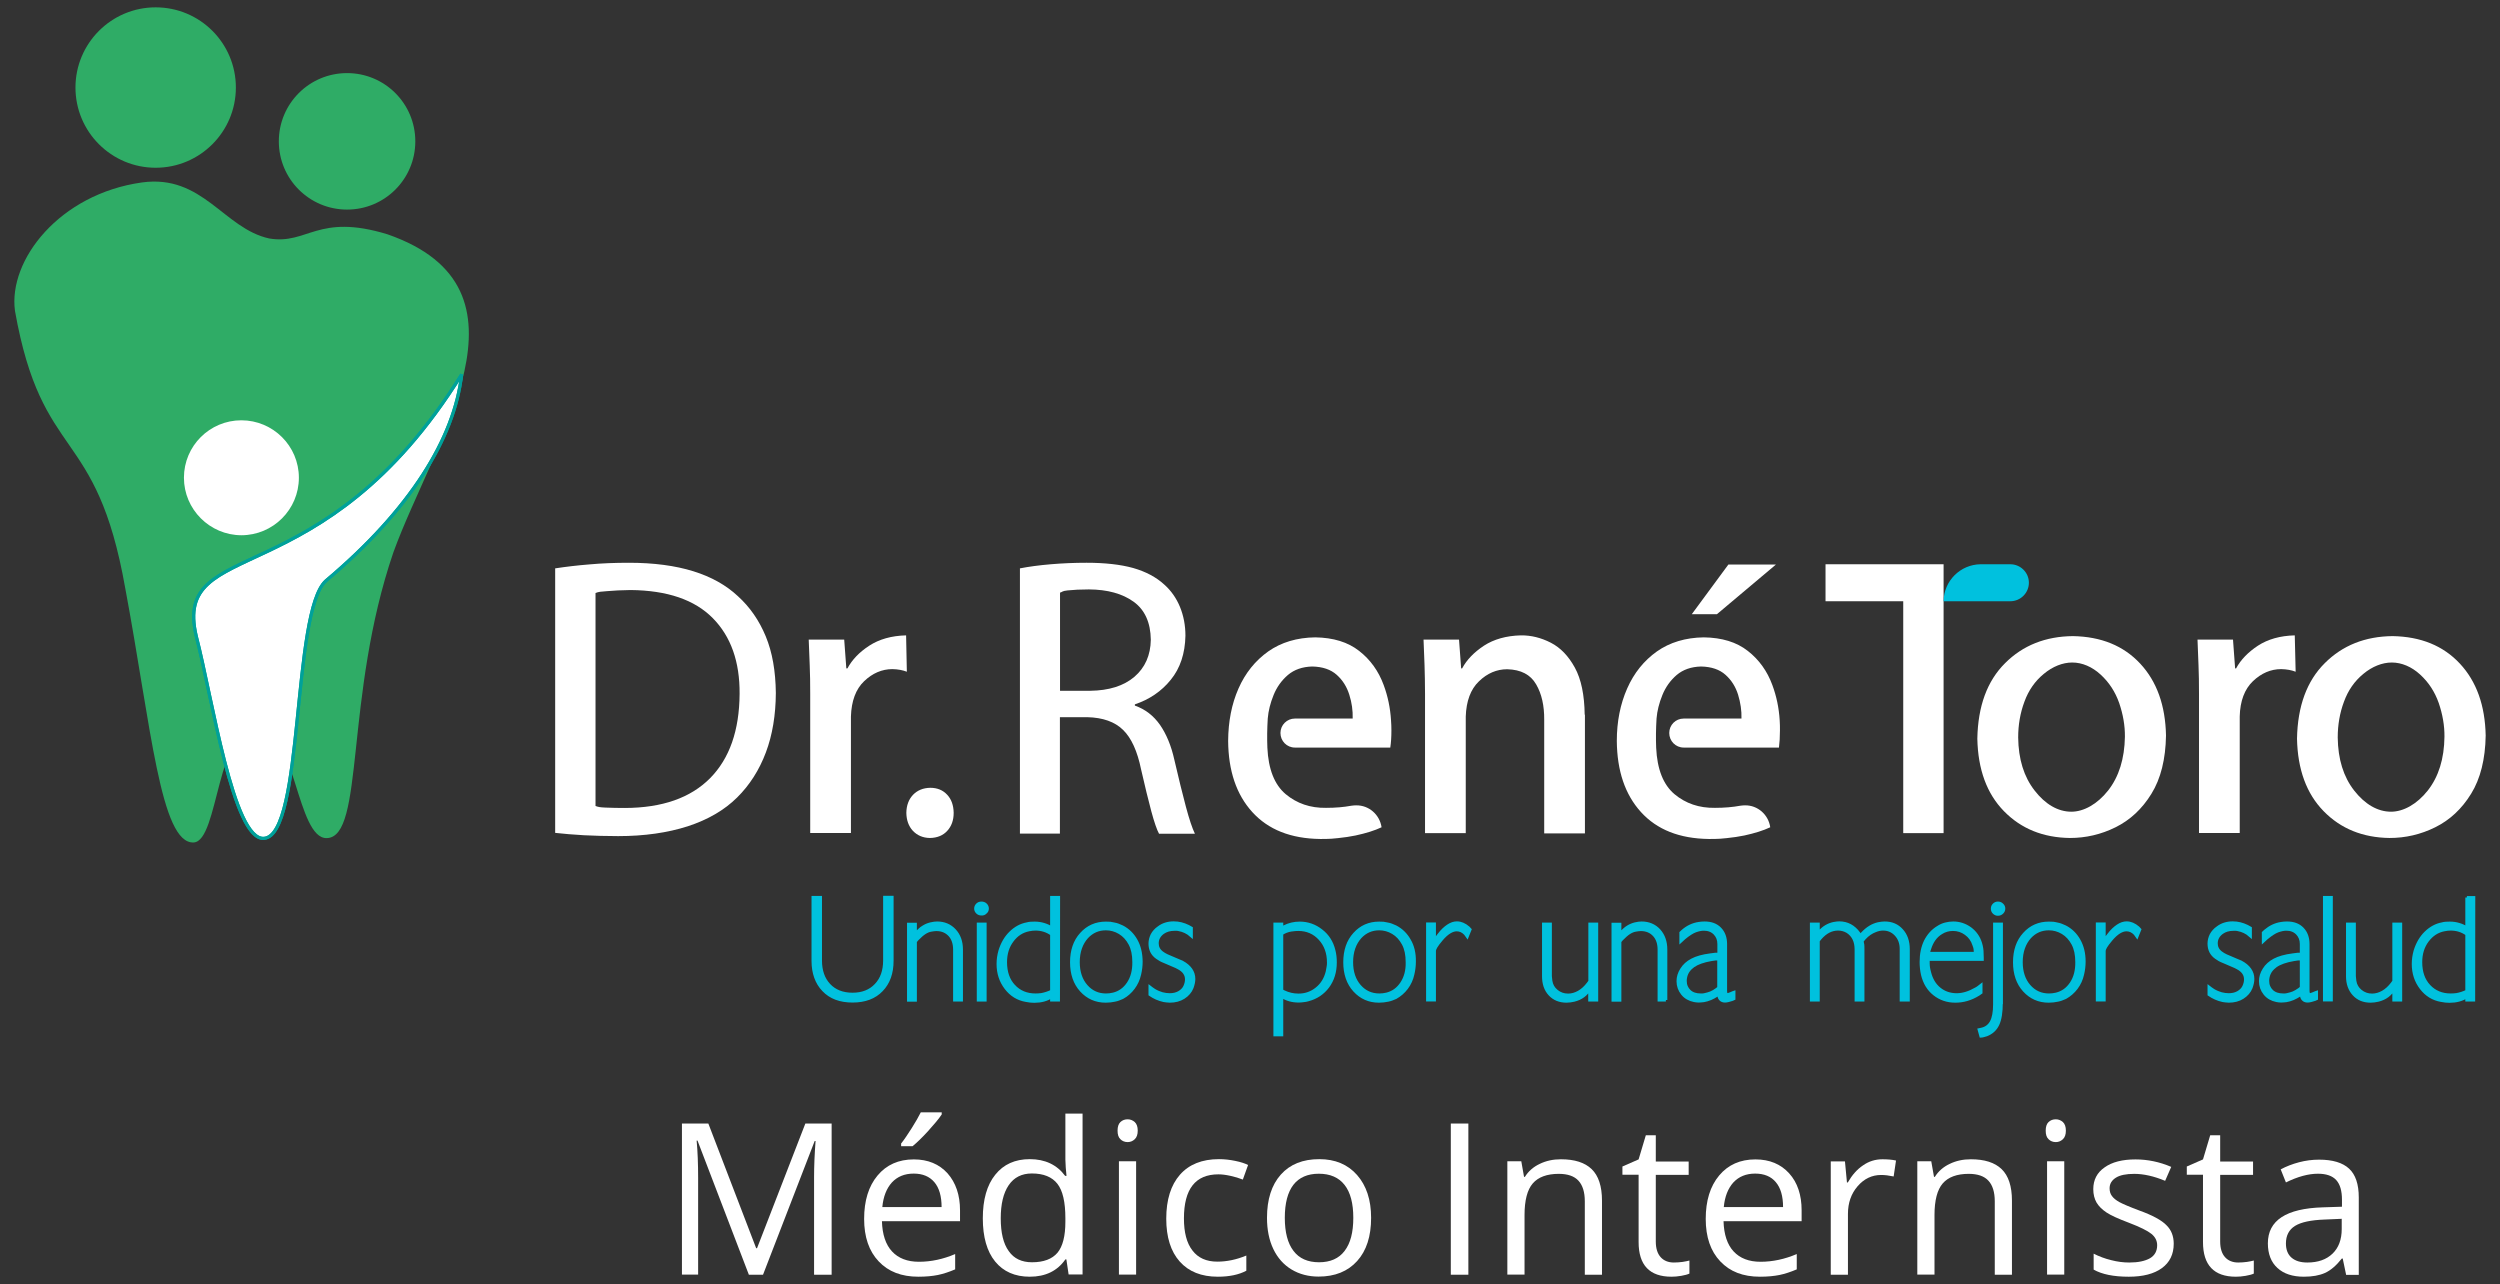 <svg xmlns="http://www.w3.org/2000/svg" xmlns:xlink="http://www.w3.org/1999/xlink" version="1.1" id="Capa_1" x="0px" y="0px" viewBox="0 0 200.75 103.11" style="enable-background:new 0 0 200.75 103.11;" xml:space="preserve"><rect x="0" y="0" width="200.75" height="103.11" fill="#333333" stroke="none"/> <style type="text/css"> .st0{fill-rule:evenodd;clip-rule:evenodd;fill:#2FAC66;} .st1{fill:#2FAC66;} .st2{fill-rule:evenodd;clip-rule:evenodd;fill:#FFFFFF;stroke:#00A19A;stroke-width:0.25;stroke-miterlimit:3.864;} .st3{fill-rule:evenodd;clip-rule:evenodd;fill:none;stroke:#00A19A;stroke-width:0.25;stroke-miterlimit:3.864;} .st4{fill:#FFFFFF;} .st5{fill-rule:evenodd;clip-rule:evenodd;fill:#00A0CB;} .st6{fill-rule:evenodd;clip-rule:evenodd;fill:#00C1DE;stroke:#00C1DE;stroke-width:0.25;stroke-miterlimit:3.864;} .st7{fill-rule:evenodd;clip-rule:evenodd;fill:#FFFFFF;} .st8{fill:#00C1DE;} </style> <g> <g> <g> <g> <path class="st0" d="M15.56,67.65c-2.67,0.15-3.43-9.34-5.5-20.4c-2.32-13.19-6.68-9.99-8.86-22.3 c-0.54-4.07,3.57-9.37,10.2-10.3c4.89-0.67,6.56,3.7,10.22,4.5c3.08,0.52,3.87-2.05,9.48-0.34c12.57,4.36,3.76,16.53,0.49,25.54 c-3.96,11.59-2.29,22.9-5.36,22.95c-2.38,0.05-2.56-8.79-5.44-8.99C17.35,58.22,17.59,67.51,15.56,67.65z"></path> </g> <g> <g> <path class="st1" d="M6.06,7.03c0-3.55,2.88-6.44,6.44-6.44s6.44,2.88,6.44,6.44c0,3.55-2.88,6.44-6.44,6.44 S6.06,10.58,6.06,7.03z"></path> <path class="st1" d="M12.49,7.03"></path> </g> </g> <g> <g> <path class="st1" d="M22.39,11.35c0-3.03,2.45-5.48,5.48-5.48s5.48,2.45,5.48,5.48c0,3.03-2.45,5.48-5.48,5.48 S22.39,14.38,22.39,11.35z"></path> <path class="st1" d="M27.87,11.35"></path> </g> </g> <g> <path class="st2" d="M37.07,30.07c-11.2,18.02-23.24,12.84-21.31,21.02c1.29,4.95,2.97,16.43,5.44,16.23 c3.22-0.25,2.22-18.22,4.97-20.68C32.94,40.94,36.49,35.2,37.07,30.07z"></path> <path class="st3" d="M37.07,30.07c-11.2,18.02-23.24,12.84-21.31,21.02c1.29,4.95,2.97,16.43,5.44,16.23 c3.22-0.25,2.22-18.22,4.97-20.68C32.94,40.94,36.49,35.2,37.07,30.07z"></path> </g> <g> <g> <path class="st4" d="M14.77,38.36c0-2.55,2.07-4.61,4.61-4.61c2.55,0,4.62,2.07,4.62,4.61c0,2.55-2.07,4.62-4.62,4.62 C16.84,42.97,14.77,40.9,14.77,38.36z"></path> <path class="st4" d="M19.38,38.36"></path> </g> </g> </g> <path class="st5" d="M71.63,77.15c0,0.99-0.28,1.77-0.84,2.35c-0.56,0.59-1.34,0.88-2.33,0.88c-1,0-1.77-0.29-2.33-0.88 c-0.56-0.58-0.84-1.37-0.84-2.35v-5.08h0.59v5.06c0,0.82,0.23,1.48,0.69,1.97c0.46,0.49,1.09,0.74,1.89,0.74 c0.79,0,1.42-0.25,1.88-0.74c0.47-0.49,0.7-1.15,0.7-1.98v-5.06h0.59V77.15z"></path> <path class="st6" d="M71.63,77.15c0,0.99-0.28,1.77-0.84,2.35c-0.56,0.59-1.34,0.88-2.33,0.88c-1,0-1.77-0.29-2.33-0.88 c-0.56-0.58-0.84-1.37-0.84-2.35v-5.08h0.59v5.06c0,0.82,0.23,1.48,0.69,1.97c0.46,0.49,1.09,0.74,1.89,0.74 c0.79,0,1.42-0.25,1.88-0.74c0.47-0.49,0.7-1.15,0.7-1.98v-5.06h0.59V77.15z"></path> <path class="st5" d="M77.2,80.3h-0.54v-4.04c0-0.49-0.13-0.89-0.4-1.18c-0.27-0.29-0.63-0.44-1.07-0.44 c-0.12,0-0.26,0.02-0.43,0.05c-0.17,0.03-0.34,0.1-0.51,0.21c-0.17,0.11-0.37,0.28-0.6,0.52l-0.15,0.18v4.71h-0.54v-6.09h0.54 v0.84l0.09-0.13c0.18-0.21,0.36-0.38,0.55-0.49c0.19-0.12,0.38-0.2,0.59-0.25c0.21-0.05,0.38-0.07,0.52-0.07 c0.57,0,1.04,0.2,1.4,0.59c0.37,0.4,0.55,0.91,0.55,1.54V80.3z"></path> <path class="st6" d="M77.2,80.3h-0.54v-4.04c0-0.49-0.13-0.89-0.4-1.18c-0.27-0.29-0.63-0.44-1.07-0.44 c-0.12,0-0.26,0.02-0.43,0.05c-0.17,0.03-0.34,0.1-0.51,0.21c-0.17,0.11-0.37,0.28-0.6,0.52l-0.15,0.18v4.71h-0.54v-6.09h0.54 v0.84l0.09-0.13c0.18-0.21,0.36-0.38,0.55-0.49c0.19-0.12,0.38-0.2,0.59-0.25c0.21-0.05,0.38-0.07,0.52-0.07 c0.57,0,1.04,0.2,1.4,0.59c0.37,0.4,0.55,0.91,0.55,1.54V80.3z"></path> <g> <path class="st5" d="M79.14,73.26c-0.09,0.1-0.2,0.14-0.33,0.13c-0.13,0-0.24-0.04-0.33-0.13c-0.09-0.09-0.13-0.19-0.13-0.3 c0-0.12,0.04-0.22,0.13-0.31s0.2-0.13,0.33-0.13s0.25,0.04,0.34,0.13c0.09,0.09,0.13,0.19,0.13,0.31 C79.28,73.09,79.23,73.19,79.14,73.26z"></path> <rect x="78.56" y="74.21" class="st5" width="0.54" height="6.09"></rect> </g> <g> <path class="st6" d="M79.14,73.26c-0.09,0.1-0.2,0.14-0.33,0.13c-0.13,0-0.24-0.04-0.33-0.13c-0.09-0.09-0.13-0.19-0.13-0.3 c0-0.12,0.04-0.22,0.13-0.31s0.2-0.13,0.33-0.13s0.25,0.04,0.34,0.13c0.09,0.09,0.13,0.19,0.13,0.31 C79.28,73.09,79.23,73.19,79.14,73.26z"></path> <rect x="78.56" y="74.21" class="st6" width="0.54" height="6.09"></rect> </g> <path class="st5" d="M84.45,72.07v2.46c-0.19-0.13-0.39-0.22-0.62-0.29c-0.23-0.07-0.47-0.11-0.74-0.11c-0.12,0-0.23,0-0.33,0.01 c-0.1,0.01-0.2,0.02-0.29,0.05c-0.49,0.09-0.93,0.33-1.32,0.71c-0.39,0.38-0.67,0.87-0.85,1.45c-0.1,0.35-0.15,0.7-0.15,1.06 c0,0.74,0.21,1.38,0.63,1.93c0.42,0.55,0.96,0.88,1.61,0.99c0.23,0.05,0.45,0.07,0.66,0.07c0.54,0,1.01-0.12,1.4-0.38v0.28h0.54 L85,72.07H84.45z M84.45,79.6c-0.27,0.13-0.55,0.22-0.83,0.27c-0.16,0.02-0.32,0.03-0.47,0.03c-0.71,0-1.29-0.24-1.74-0.72 c-0.45-0.48-0.67-1.12-0.67-1.92c0-0.68,0.18-1.25,0.53-1.72c0.35-0.48,0.8-0.77,1.34-0.88c0.2-0.04,0.37-0.06,0.53-0.06 c0.5,0,0.94,0.14,1.31,0.41V79.6z"></path> <path class="st6" d="M84.45,72.07v2.46c-0.19-0.13-0.39-0.22-0.62-0.29c-0.23-0.07-0.47-0.11-0.74-0.11c-0.12,0-0.23,0-0.33,0.01 c-0.1,0.01-0.2,0.02-0.29,0.05c-0.49,0.09-0.93,0.33-1.32,0.71c-0.39,0.38-0.67,0.87-0.85,1.45c-0.1,0.35-0.15,0.7-0.15,1.06 c0,0.74,0.21,1.38,0.63,1.93c0.42,0.55,0.96,0.88,1.61,0.99c0.23,0.05,0.45,0.07,0.66,0.07c0.54,0,1.01-0.12,1.4-0.38v0.28h0.54 L85,72.07H84.45z M84.45,79.6c-0.27,0.13-0.55,0.22-0.83,0.27c-0.16,0.02-0.32,0.03-0.47,0.03c-0.71,0-1.29-0.24-1.74-0.72 c-0.45-0.48-0.67-1.12-0.67-1.92c0-0.68,0.18-1.25,0.53-1.72c0.35-0.48,0.8-0.77,1.34-0.88c0.2-0.04,0.37-0.06,0.53-0.06 c0.5,0,0.94,0.14,1.31,0.41V79.6z"></path> <path class="st5" d="M95.72,79.3c-0.13,0.33-0.36,0.59-0.67,0.79c-0.31,0.2-0.69,0.3-1.12,0.3c-0.08,0-0.17-0.01-0.26-0.02 c-0.09-0.01-0.17-0.02-0.22-0.03c-0.4-0.09-0.77-0.25-1.1-0.48v-0.57c0.06,0.05,0.11,0.08,0.13,0.09 c0.09,0.07,0.17,0.12,0.22,0.15c0.22,0.13,0.43,0.21,0.63,0.27c0.2,0.05,0.4,0.08,0.6,0.08c0.29,0,0.54-0.06,0.75-0.18 c0.21-0.12,0.37-0.28,0.46-0.47c0.09-0.19,0.14-0.39,0.14-0.59c0-0.38-0.21-0.69-0.62-0.91l-0.21-0.11l-0.93-0.4 c-0.24-0.09-0.45-0.21-0.61-0.33c-0.38-0.27-0.56-0.64-0.56-1.12c0-0.24,0.06-0.48,0.17-0.7c0.12-0.22,0.29-0.42,0.54-0.59 c0.32-0.24,0.72-0.37,1.19-0.37c0.41,0,0.79,0.1,1.16,0.28l0.25,0.14v0.6c-0.29-0.26-0.63-0.42-1.01-0.49 c-0.06-0.02-0.13-0.02-0.19-0.02s-0.11,0-0.15,0c-0.37,0-0.68,0.09-0.93,0.27c-0.31,0.23-0.46,0.52-0.46,0.86 c0,0.3,0.12,0.55,0.38,0.75c0.12,0.09,0.26,0.18,0.42,0.25l0.89,0.38l0.29,0.12c0.64,0.34,0.96,0.8,0.96,1.36 C95.86,78.82,95.81,79.05,95.72,79.3z"></path> <path class="st6" d="M95.72,79.3c-0.13,0.33-0.36,0.59-0.67,0.79c-0.31,0.2-0.69,0.3-1.12,0.3c-0.08,0-0.17-0.01-0.26-0.02 c-0.09-0.01-0.17-0.02-0.22-0.03c-0.4-0.09-0.77-0.25-1.1-0.48v-0.57c0.06,0.05,0.11,0.08,0.13,0.09 c0.09,0.07,0.17,0.12,0.22,0.15c0.22,0.13,0.43,0.21,0.63,0.27c0.2,0.05,0.4,0.08,0.6,0.08c0.29,0,0.54-0.06,0.75-0.18 c0.21-0.12,0.37-0.28,0.46-0.47c0.09-0.19,0.14-0.39,0.14-0.59c0-0.38-0.21-0.69-0.62-0.91l-0.21-0.11l-0.93-0.4 c-0.24-0.09-0.45-0.21-0.61-0.33c-0.38-0.27-0.56-0.64-0.56-1.12c0-0.24,0.06-0.48,0.17-0.7c0.12-0.22,0.29-0.42,0.54-0.59 c0.32-0.24,0.72-0.37,1.19-0.37c0.41,0,0.79,0.1,1.16,0.28l0.25,0.14v0.6c-0.29-0.26-0.63-0.42-1.01-0.49 c-0.06-0.02-0.13-0.02-0.19-0.02s-0.11,0-0.15,0c-0.37,0-0.68,0.09-0.93,0.27c-0.31,0.23-0.46,0.52-0.46,0.86 c0,0.3,0.12,0.55,0.38,0.75c0.12,0.09,0.26,0.18,0.42,0.25l0.89,0.38l0.29,0.12c0.64,0.34,0.96,0.8,0.96,1.36 C95.86,78.82,95.81,79.05,95.72,79.3z"></path> <path class="st5" d="M107.11,76.33c-0.16-0.67-0.5-1.2-1.02-1.6c-0.51-0.4-1.09-0.6-1.72-0.6c-0.45,0-0.87,0.1-1.26,0.3 l-0.19,0.12v-0.34h-0.54v8.88h0.54v-3.1c0.38,0.26,0.84,0.39,1.36,0.39c0.12,0,0.25-0.01,0.39-0.03c0.14-0.01,0.27-0.04,0.37-0.07 c0.65-0.17,1.18-0.52,1.58-1.05c0.4-0.54,0.6-1.18,0.6-1.95C107.22,76.95,107.19,76.63,107.11,76.33z M106.65,77.65 c-0.02,0.14-0.05,0.27-0.07,0.38c-0.14,0.57-0.42,1.03-0.85,1.37c-0.42,0.34-0.91,0.51-1.46,0.51c-0.42,0-0.81-0.09-1.18-0.27 l-0.17-0.09v-4.58c0.25-0.16,0.5-0.25,0.75-0.29c0.25-0.04,0.44-0.05,0.58-0.05c0.7,0,1.28,0.25,1.74,0.75 c0.46,0.5,0.69,1.14,0.69,1.91C106.69,77.38,106.67,77.51,106.65,77.65z"></path> <path class="st6" d="M107.11,76.33c-0.16-0.67-0.5-1.2-1.02-1.6c-0.51-0.4-1.09-0.6-1.72-0.6c-0.45,0-0.87,0.1-1.26,0.3 l-0.19,0.12v-0.34h-0.54v8.88h0.54v-3.1c0.38,0.26,0.84,0.39,1.36,0.39c0.12,0,0.25-0.01,0.39-0.03c0.14-0.01,0.27-0.04,0.37-0.07 c0.65-0.17,1.18-0.52,1.58-1.05c0.4-0.54,0.6-1.18,0.6-1.95C107.22,76.95,107.19,76.63,107.11,76.33z M106.65,77.65 c-0.02,0.14-0.05,0.27-0.07,0.38c-0.14,0.57-0.42,1.03-0.85,1.37c-0.42,0.34-0.91,0.51-1.46,0.51c-0.42,0-0.81-0.09-1.18-0.27 l-0.17-0.09v-4.58c0.25-0.16,0.5-0.25,0.75-0.29c0.25-0.04,0.44-0.05,0.58-0.05c0.7,0,1.28,0.25,1.74,0.75 c0.46,0.5,0.69,1.14,0.69,1.91C106.69,77.38,106.67,77.51,106.65,77.65z"></path> <path class="st5" d="M113.17,75.51c-0.27-0.48-0.64-0.84-1.1-1.08c-0.11-0.05-0.22-0.1-0.33-0.14c-0.11-0.04-0.2-0.07-0.28-0.08 c-0.17-0.04-0.29-0.06-0.37-0.07c-0.08-0.01-0.2-0.01-0.35-0.01c-0.79,0-1.45,0.29-1.97,0.87c-0.52,0.57-0.78,1.33-0.78,2.27 c0,0.93,0.26,1.69,0.78,2.26c0.52,0.57,1.17,0.86,1.96,0.86c0.26,0,0.5-0.03,0.73-0.08c0.11-0.02,0.21-0.05,0.29-0.08 c0.08-0.03,0.19-0.07,0.32-0.13c0.34-0.19,0.64-0.45,0.88-0.77c0.24-0.32,0.41-0.69,0.5-1.1c0.08-0.34,0.12-0.68,0.12-1.02 C113.58,76.55,113.45,75.99,113.17,75.51z M112.55,78.97c-0.31,0.46-0.71,0.74-1.2,0.86c-0.2,0.05-0.4,0.07-0.59,0.07 c-0.64,0-1.17-0.24-1.59-0.72c-0.42-0.48-0.64-1.12-0.64-1.92c0-0.42,0.06-0.8,0.18-1.14c0.12-0.34,0.29-0.62,0.51-0.87 c0.42-0.45,0.93-0.67,1.53-0.67c0.39,0,0.76,0.1,1.11,0.31c0.35,0.21,0.62,0.51,0.83,0.9c0.21,0.39,0.31,0.88,0.31,1.46 C113.02,77.94,112.86,78.51,112.55,78.97z"></path> <path class="st6" d="M113.17,75.51c-0.27-0.48-0.64-0.84-1.1-1.08c-0.11-0.05-0.22-0.1-0.33-0.14c-0.11-0.04-0.2-0.07-0.28-0.08 c-0.17-0.04-0.29-0.06-0.37-0.07c-0.08-0.01-0.2-0.01-0.35-0.01c-0.79,0-1.45,0.29-1.97,0.87c-0.52,0.57-0.78,1.33-0.78,2.27 c0,0.93,0.26,1.69,0.78,2.26c0.52,0.57,1.17,0.86,1.96,0.86c0.26,0,0.5-0.03,0.73-0.08c0.11-0.02,0.21-0.05,0.29-0.08 c0.08-0.03,0.19-0.07,0.32-0.13c0.34-0.19,0.64-0.45,0.88-0.77c0.24-0.32,0.41-0.69,0.5-1.1c0.08-0.34,0.12-0.68,0.12-1.02 C113.58,76.55,113.45,75.99,113.17,75.51z M112.55,78.97c-0.31,0.46-0.71,0.74-1.2,0.86c-0.2,0.05-0.4,0.07-0.59,0.07 c-0.64,0-1.17-0.24-1.59-0.72c-0.42-0.48-0.64-1.12-0.64-1.92c0-0.42,0.06-0.8,0.18-1.14c0.12-0.34,0.29-0.62,0.51-0.87 c0.42-0.45,0.93-0.67,1.53-0.67c0.39,0,0.76,0.1,1.11,0.31c0.35,0.21,0.62,0.51,0.83,0.9c0.21,0.39,0.31,0.88,0.31,1.46 C113.02,77.94,112.86,78.51,112.55,78.97z"></path> <path class="st5" d="M166.94,75.51c-0.27-0.48-0.64-0.84-1.1-1.08c-0.11-0.05-0.22-0.1-0.33-0.14c-0.11-0.04-0.2-0.07-0.28-0.08 c-0.16-0.04-0.29-0.06-0.36-0.07c-0.08-0.01-0.2-0.01-0.35-0.01c-0.79,0-1.45,0.29-1.97,0.87c-0.52,0.57-0.78,1.33-0.78,2.27 c0,0.93,0.26,1.69,0.78,2.26c0.52,0.57,1.17,0.86,1.96,0.86c0.26,0,0.5-0.03,0.73-0.08c0.11-0.02,0.21-0.05,0.29-0.08 c0.08-0.03,0.19-0.07,0.32-0.13c0.34-0.19,0.64-0.45,0.88-0.77c0.24-0.32,0.41-0.69,0.5-1.1c0.08-0.34,0.12-0.68,0.12-1.02 C167.35,76.55,167.21,75.99,166.94,75.51z M166.32,78.97c-0.31,0.46-0.71,0.74-1.2,0.86c-0.2,0.05-0.4,0.07-0.59,0.07 c-0.64,0-1.17-0.24-1.59-0.72c-0.42-0.48-0.64-1.12-0.64-1.92c0-0.42,0.06-0.8,0.18-1.14c0.12-0.34,0.29-0.62,0.51-0.87 c0.42-0.45,0.93-0.67,1.53-0.67c0.39,0,0.76,0.1,1.11,0.31s0.62,0.51,0.83,0.9c0.21,0.39,0.31,0.88,0.31,1.46 C166.78,77.94,166.63,78.51,166.32,78.97z"></path> <path class="st6" d="M166.94,75.51c-0.27-0.48-0.64-0.84-1.1-1.08c-0.11-0.05-0.22-0.1-0.33-0.14c-0.11-0.04-0.2-0.07-0.28-0.08 c-0.16-0.04-0.29-0.06-0.36-0.07c-0.08-0.01-0.2-0.01-0.35-0.01c-0.79,0-1.45,0.29-1.97,0.87c-0.52,0.57-0.78,1.33-0.78,2.27 c0,0.93,0.26,1.69,0.78,2.26c0.52,0.57,1.17,0.86,1.96,0.86c0.26,0,0.5-0.03,0.73-0.08c0.11-0.02,0.21-0.05,0.29-0.08 c0.08-0.03,0.19-0.07,0.32-0.13c0.34-0.19,0.64-0.45,0.88-0.77c0.24-0.32,0.41-0.69,0.5-1.1c0.08-0.34,0.12-0.68,0.12-1.02 C167.35,76.55,167.21,75.99,166.94,75.51z M166.32,78.97c-0.31,0.46-0.71,0.74-1.2,0.86c-0.2,0.05-0.4,0.07-0.59,0.07 c-0.64,0-1.17-0.24-1.59-0.72c-0.42-0.48-0.64-1.12-0.64-1.92c0-0.42,0.06-0.8,0.18-1.14c0.12-0.34,0.29-0.62,0.51-0.87 c0.42-0.45,0.93-0.67,1.53-0.67c0.39,0,0.76,0.1,1.11,0.31s0.62,0.51,0.83,0.9c0.21,0.39,0.31,0.88,0.31,1.46 C166.78,77.94,166.63,78.51,166.32,78.97z"></path> <path class="st5" d="M91.22,75.51c-0.27-0.48-0.64-0.84-1.1-1.08c-0.11-0.05-0.22-0.1-0.33-0.14c-0.11-0.04-0.2-0.07-0.28-0.08 c-0.17-0.04-0.29-0.06-0.36-0.07c-0.08-0.01-0.2-0.01-0.35-0.01c-0.79,0-1.45,0.29-1.97,0.87c-0.52,0.57-0.78,1.33-0.78,2.27 c0,0.93,0.26,1.69,0.78,2.26c0.52,0.57,1.17,0.86,1.96,0.86c0.26,0,0.5-0.03,0.73-0.08c0.11-0.02,0.21-0.05,0.29-0.08 c0.08-0.03,0.19-0.07,0.32-0.13c0.35-0.19,0.64-0.45,0.88-0.77c0.24-0.32,0.41-0.69,0.5-1.1c0.08-0.34,0.12-0.68,0.12-1.02 C91.62,76.55,91.49,75.99,91.22,75.51z M90.6,78.97c-0.31,0.46-0.71,0.74-1.2,0.86c-0.2,0.05-0.4,0.07-0.59,0.07 c-0.64,0-1.17-0.24-1.59-0.72c-0.42-0.48-0.64-1.12-0.64-1.92c0-0.42,0.06-0.8,0.18-1.14c0.12-0.34,0.29-0.62,0.51-0.87 c0.42-0.45,0.93-0.67,1.53-0.67c0.39,0,0.76,0.1,1.11,0.31c0.35,0.21,0.62,0.51,0.83,0.9c0.21,0.39,0.31,0.88,0.31,1.46 C91.06,77.94,90.91,78.51,90.6,78.97z"></path> <path class="st6" d="M91.22,75.51c-0.27-0.48-0.64-0.84-1.1-1.08c-0.11-0.05-0.22-0.1-0.33-0.14c-0.11-0.04-0.2-0.07-0.28-0.08 c-0.17-0.04-0.29-0.06-0.36-0.07c-0.08-0.01-0.2-0.01-0.35-0.01c-0.79,0-1.45,0.29-1.97,0.87c-0.52,0.57-0.78,1.33-0.78,2.27 c0,0.93,0.26,1.69,0.78,2.26c0.52,0.57,1.17,0.86,1.96,0.86c0.26,0,0.5-0.03,0.73-0.08c0.11-0.02,0.21-0.05,0.29-0.08 c0.08-0.03,0.19-0.07,0.32-0.13c0.35-0.19,0.64-0.45,0.88-0.77c0.24-0.32,0.41-0.69,0.5-1.1c0.08-0.34,0.12-0.68,0.12-1.02 C91.62,76.55,91.49,75.99,91.22,75.51z M90.6,78.97c-0.31,0.46-0.71,0.74-1.2,0.86c-0.2,0.05-0.4,0.07-0.59,0.07 c-0.64,0-1.17-0.24-1.59-0.72c-0.42-0.48-0.64-1.12-0.64-1.92c0-0.42,0.06-0.8,0.18-1.14c0.12-0.34,0.29-0.62,0.51-0.87 c0.42-0.45,0.93-0.67,1.53-0.67c0.39,0,0.76,0.1,1.11,0.31c0.35,0.21,0.62,0.51,0.83,0.9c0.21,0.39,0.31,0.88,0.31,1.46 C91.06,77.94,90.91,78.51,90.6,78.97z"></path> <path class="st5" d="M118.04,74.64l-0.22,0.55l-0.15-0.21c-0.2-0.21-0.43-0.32-0.69-0.32c-0.19,0-0.38,0.06-0.59,0.19 c-0.21,0.13-0.42,0.32-0.64,0.58c-0.22,0.26-0.37,0.46-0.45,0.6c-0.08,0.14-0.12,0.25-0.12,0.32v3.94h-0.54v-6.09h0.54v1.4 l0.08-0.13l0.09-0.15l0.2-0.26c0.24-0.32,0.49-0.55,0.73-0.71c0.24-0.16,0.48-0.24,0.71-0.24c0.31,0,0.62,0.13,0.92,0.39 L118.04,74.64z"></path> <path class="st6" d="M118.04,74.64l-0.22,0.55l-0.15-0.21c-0.2-0.21-0.43-0.32-0.69-0.32c-0.19,0-0.38,0.06-0.59,0.19 c-0.21,0.13-0.42,0.32-0.64,0.58c-0.22,0.26-0.37,0.46-0.45,0.6c-0.08,0.14-0.12,0.25-0.12,0.32v3.94h-0.54v-6.09h0.54v1.4 l0.08-0.13l0.09-0.15l0.2-0.26c0.24-0.32,0.49-0.55,0.73-0.71c0.24-0.16,0.48-0.24,0.71-0.24c0.31,0,0.62,0.13,0.92,0.39 L118.04,74.64z"></path> <path class="st5" d="M128.2,80.3h-0.54v-0.93c-0.27,0.49-0.69,0.8-1.25,0.94c-0.21,0.05-0.42,0.08-0.62,0.08 c-0.55,0-1-0.18-1.34-0.55s-0.5-0.85-0.5-1.45v-4.18h0.54v4.18l0.04,0.38c0.05,0.34,0.21,0.61,0.47,0.82 c0.26,0.21,0.56,0.32,0.92,0.32c0.29,0,0.58-0.08,0.86-0.24c0.28-0.16,0.53-0.39,0.75-0.68l0.14-0.19v-4.59h0.54V80.3z"></path> <path class="st6" d="M128.2,80.3h-0.54v-0.93c-0.27,0.49-0.69,0.8-1.25,0.94c-0.21,0.05-0.42,0.08-0.62,0.08 c-0.55,0-1-0.18-1.34-0.55s-0.5-0.85-0.5-1.45v-4.18h0.54v4.18l0.04,0.38c0.05,0.34,0.21,0.61,0.47,0.82 c0.26,0.21,0.56,0.32,0.92,0.32c0.29,0,0.58-0.08,0.86-0.24c0.28-0.16,0.53-0.39,0.75-0.68l0.14-0.19v-4.59h0.54V80.3z"></path> <path class="st5" d="M133.77,80.3h-0.54v-4.04c0-0.49-0.13-0.89-0.4-1.18c-0.27-0.29-0.63-0.44-1.07-0.44 c-0.12,0-0.26,0.02-0.43,0.05c-0.17,0.03-0.34,0.1-0.51,0.21c-0.17,0.11-0.37,0.28-0.6,0.52l-0.15,0.18v4.71h-0.54v-6.09h0.54 v0.84l0.09-0.13c0.18-0.21,0.37-0.38,0.55-0.49c0.19-0.12,0.39-0.2,0.59-0.25c0.21-0.05,0.38-0.07,0.52-0.07 c0.57,0,1.04,0.2,1.4,0.59c0.36,0.4,0.54,0.91,0.54,1.54V80.3z"></path> <path class="st6" d="M133.77,80.3h-0.54v-4.04c0-0.49-0.13-0.89-0.4-1.18c-0.27-0.29-0.63-0.44-1.07-0.44 c-0.12,0-0.26,0.02-0.43,0.05c-0.17,0.03-0.34,0.1-0.51,0.21c-0.17,0.11-0.37,0.28-0.6,0.52l-0.15,0.18v4.71h-0.54v-6.09h0.54 v0.84l0.09-0.13c0.18-0.21,0.37-0.38,0.55-0.49c0.19-0.12,0.39-0.2,0.59-0.25c0.21-0.05,0.38-0.07,0.52-0.07 c0.57,0,1.04,0.2,1.4,0.59c0.36,0.4,0.54,0.91,0.54,1.54V80.3z"></path> <path class="st5" d="M153.21,80.3h-0.54V76.2c0-0.46-0.14-0.85-0.42-1.15c-0.28-0.3-0.62-0.45-1.04-0.45 c-0.2,0-0.4,0.04-0.62,0.13c-0.32,0.12-0.61,0.32-0.87,0.6l-0.2,0.24c0.03,0.12,0.05,0.22,0.06,0.3c0.01,0.07,0.01,0.21,0.01,0.41 v4.02h-0.54v-4.06c0-0.65-0.23-1.13-0.69-1.43c-0.23-0.14-0.49-0.21-0.76-0.21c-0.53,0-1,0.24-1.43,0.73L146,75.54v4.76h-0.54 v-6.09H146V75l0.13-0.18c0.31-0.35,0.69-0.57,1.12-0.66c0.06-0.01,0.15-0.03,0.26-0.04c0.11-0.01,0.17-0.01,0.18-0.01 c0.64,0,1.17,0.28,1.58,0.85l0.11,0.19l0.18-0.2c0.2-0.21,0.4-0.38,0.62-0.51c0.21-0.13,0.43-0.21,0.64-0.26 c0.21-0.04,0.38-0.06,0.52-0.06c0.56,0,1.01,0.19,1.36,0.58c0.35,0.38,0.53,0.89,0.53,1.52V80.3z"></path> <path class="st6" d="M153.21,80.3h-0.54V76.2c0-0.46-0.14-0.85-0.42-1.15c-0.28-0.3-0.62-0.45-1.04-0.45 c-0.2,0-0.4,0.04-0.62,0.13c-0.32,0.12-0.61,0.32-0.87,0.6l-0.2,0.24c0.03,0.12,0.05,0.22,0.06,0.3c0.01,0.07,0.01,0.21,0.01,0.41 v4.02h-0.54v-4.06c0-0.65-0.23-1.13-0.69-1.43c-0.23-0.14-0.49-0.21-0.76-0.21c-0.53,0-1,0.24-1.43,0.73L146,75.54v4.76h-0.54 v-6.09H146V75l0.13-0.18c0.31-0.35,0.69-0.57,1.12-0.66c0.06-0.01,0.15-0.03,0.26-0.04c0.11-0.01,0.17-0.01,0.18-0.01 c0.64,0,1.17,0.28,1.58,0.85l0.11,0.19l0.18-0.2c0.2-0.21,0.4-0.38,0.62-0.51c0.21-0.13,0.43-0.21,0.64-0.26 c0.21-0.04,0.38-0.06,0.52-0.06c0.56,0,1.01,0.19,1.36,0.58c0.35,0.38,0.53,0.89,0.53,1.52V80.3z"></path> <path class="st5" d="M154.8,77.03h4.37V76.9l-0.01-0.27c0-0.19-0.01-0.35-0.03-0.47c-0.02-0.13-0.05-0.27-0.1-0.43 c-0.15-0.48-0.43-0.87-0.83-1.17c-0.41-0.29-0.86-0.44-1.35-0.44c-0.21,0-0.42,0.03-0.62,0.08c-0.21,0.05-0.41,0.14-0.61,0.27 c-0.43,0.26-0.76,0.63-1,1.1c-0.23,0.47-0.35,1.04-0.35,1.69c0,0.34,0.04,0.68,0.11,1c0.16,0.66,0.47,1.18,0.95,1.56 c0.48,0.38,1.04,0.57,1.68,0.57c0.31,0,0.62-0.04,0.93-0.13c0.31-0.09,0.62-0.23,0.93-0.42l0.2-0.14v-0.57 c-0.09,0.07-0.16,0.13-0.22,0.17c-0.06,0.04-0.13,0.09-0.2,0.12c-0.52,0.3-1.03,0.46-1.53,0.46c-0.53,0-1-0.16-1.38-0.47 c-0.39-0.31-0.65-0.75-0.79-1.29c-0.08-0.28-0.12-0.53-0.12-0.75v-0.21V77.03z M154.94,76.2c0.18-0.59,0.49-1.03,0.94-1.3 c0.28-0.18,0.6-0.27,0.94-0.27c0.38,0,0.73,0.11,1.04,0.34c0.31,0.22,0.53,0.53,0.65,0.91c0.05,0.13,0.08,0.24,0.09,0.31 c0.01,0.07,0.02,0.2,0.02,0.37h-3.76C154.87,76.42,154.89,76.31,154.94,76.2z"></path> <path class="st6" d="M154.8,77.03h4.37V76.9l-0.01-0.27c0-0.19-0.01-0.35-0.03-0.47c-0.02-0.13-0.05-0.27-0.1-0.43 c-0.15-0.48-0.43-0.87-0.83-1.17c-0.41-0.29-0.86-0.44-1.35-0.44c-0.21,0-0.42,0.03-0.62,0.08c-0.21,0.05-0.41,0.14-0.61,0.27 c-0.43,0.26-0.76,0.63-1,1.1c-0.23,0.47-0.35,1.04-0.35,1.69c0,0.34,0.04,0.68,0.11,1c0.16,0.66,0.47,1.18,0.95,1.56 c0.48,0.38,1.04,0.57,1.68,0.57c0.31,0,0.62-0.04,0.93-0.13c0.31-0.09,0.62-0.23,0.93-0.42l0.2-0.14v-0.57 c-0.09,0.07-0.16,0.13-0.22,0.17c-0.06,0.04-0.13,0.09-0.2,0.12c-0.52,0.3-1.03,0.46-1.53,0.46c-0.53,0-1-0.16-1.38-0.47 c-0.39-0.31-0.65-0.75-0.79-1.29c-0.08-0.28-0.12-0.53-0.12-0.75v-0.21V77.03z M154.94,76.2c0.18-0.59,0.49-1.03,0.94-1.3 c0.28-0.18,0.6-0.27,0.94-0.27c0.38,0,0.73,0.11,1.04,0.34c0.31,0.22,0.53,0.53,0.65,0.91c0.05,0.13,0.08,0.24,0.09,0.31 c0.01,0.07,0.02,0.2,0.02,0.37h-3.76C154.87,76.42,154.89,76.31,154.94,76.2z"></path> <g> <path class="st5" d="M160.77,73.27c-0.09,0.09-0.2,0.14-0.33,0.14c-0.13,0-0.23-0.04-0.32-0.13c-0.09-0.09-0.13-0.19-0.13-0.32 c0-0.12,0.04-0.22,0.13-0.31c0.09-0.09,0.19-0.13,0.32-0.13c0.12,0,0.23,0.04,0.32,0.13c0.1,0.09,0.14,0.19,0.14,0.31 C160.9,73.08,160.86,73.18,160.77,73.27z"></path> <path class="st5" d="M160.7,80.5c0,0.78-0.09,1.36-0.28,1.76c-0.19,0.4-0.49,0.67-0.9,0.83c-0.07,0.02-0.15,0.05-0.24,0.07 c-0.09,0.02-0.16,0.04-0.21,0.04l-0.14-0.51l0.19-0.04c0.36-0.08,0.62-0.28,0.79-0.59c0.17-0.31,0.26-0.79,0.26-1.42v-6.43h0.54 V80.5z"></path> </g> <g> <path class="st6" d="M160.77,73.27c-0.09,0.09-0.2,0.14-0.33,0.14c-0.13,0-0.23-0.04-0.32-0.13c-0.09-0.09-0.13-0.19-0.13-0.32 c0-0.12,0.04-0.22,0.13-0.31c0.09-0.09,0.19-0.13,0.32-0.13c0.12,0,0.23,0.04,0.32,0.13c0.1,0.09,0.14,0.19,0.14,0.31 C160.9,73.08,160.86,73.18,160.77,73.27z"></path> <path class="st6" d="M160.7,80.5c0,0.78-0.09,1.36-0.28,1.76c-0.19,0.4-0.49,0.67-0.9,0.83c-0.07,0.02-0.15,0.05-0.24,0.07 c-0.09,0.02-0.16,0.04-0.21,0.04l-0.14-0.51l0.19-0.04c0.36-0.08,0.62-0.28,0.79-0.59c0.17-0.31,0.26-0.79,0.26-1.42v-6.43h0.54 V80.5z"></path> </g> <path class="st5" d="M171.82,74.64l-0.22,0.55l-0.15-0.21c-0.2-0.21-0.43-0.32-0.69-0.32c-0.19,0-0.38,0.06-0.59,0.19 c-0.21,0.13-0.42,0.32-0.64,0.58c-0.22,0.26-0.37,0.46-0.45,0.6c-0.08,0.14-0.12,0.25-0.12,0.32v3.94h-0.54v-6.09h0.54v1.4 l0.08-0.13l0.09-0.15l0.2-0.26c0.24-0.32,0.49-0.55,0.73-0.71c0.24-0.16,0.48-0.24,0.71-0.24c0.31,0,0.62,0.13,0.92,0.39 L171.82,74.64z"></path> <path class="st6" d="M171.82,74.64l-0.22,0.55l-0.15-0.21c-0.2-0.21-0.43-0.32-0.69-0.32c-0.19,0-0.38,0.06-0.59,0.19 c-0.21,0.13-0.42,0.32-0.64,0.58c-0.22,0.26-0.37,0.46-0.45,0.6c-0.08,0.14-0.12,0.25-0.12,0.32v3.94h-0.54v-6.09h0.54v1.4 l0.08-0.13l0.09-0.15l0.2-0.26c0.24-0.32,0.49-0.55,0.73-0.71c0.24-0.16,0.48-0.24,0.71-0.24c0.31,0,0.62,0.13,0.92,0.39 L171.82,74.64z"></path> <path class="st5" d="M180.76,79.3c-0.13,0.33-0.36,0.59-0.67,0.79c-0.31,0.2-0.69,0.3-1.12,0.3c-0.08,0-0.16-0.01-0.26-0.02 c-0.09-0.01-0.17-0.02-0.22-0.03c-0.4-0.09-0.77-0.25-1.1-0.48v-0.57c0.06,0.05,0.11,0.08,0.13,0.09 c0.09,0.07,0.17,0.12,0.22,0.15c0.22,0.13,0.43,0.21,0.63,0.27c0.2,0.05,0.4,0.08,0.6,0.08c0.29,0,0.54-0.06,0.75-0.18 c0.21-0.12,0.37-0.28,0.46-0.47c0.09-0.19,0.14-0.39,0.14-0.59c0-0.38-0.21-0.69-0.62-0.91l-0.21-0.11l-0.93-0.4 c-0.24-0.09-0.45-0.21-0.61-0.33c-0.38-0.27-0.56-0.64-0.56-1.12c0-0.24,0.06-0.48,0.17-0.7c0.12-0.22,0.29-0.42,0.54-0.59 c0.32-0.24,0.72-0.37,1.19-0.37c0.41,0,0.79,0.1,1.16,0.28l0.25,0.14v0.6c-0.29-0.26-0.63-0.42-1.01-0.49 c-0.06-0.02-0.13-0.02-0.19-0.02s-0.11,0-0.15,0c-0.37,0-0.68,0.09-0.93,0.27c-0.31,0.23-0.46,0.52-0.46,0.86 c0,0.3,0.12,0.55,0.38,0.75c0.12,0.09,0.26,0.18,0.42,0.25l0.89,0.38l0.29,0.12c0.64,0.34,0.96,0.8,0.96,1.36 C180.9,78.82,180.85,79.05,180.76,79.3z"></path> <path class="st6" d="M180.76,79.3c-0.13,0.33-0.36,0.59-0.67,0.79c-0.31,0.2-0.69,0.3-1.12,0.3c-0.08,0-0.16-0.01-0.26-0.02 c-0.09-0.01-0.17-0.02-0.22-0.03c-0.4-0.09-0.77-0.25-1.1-0.48v-0.57c0.06,0.05,0.11,0.08,0.13,0.09 c0.09,0.07,0.17,0.12,0.22,0.15c0.22,0.13,0.43,0.21,0.63,0.27c0.2,0.05,0.4,0.08,0.6,0.08c0.29,0,0.54-0.06,0.75-0.18 c0.21-0.12,0.37-0.28,0.46-0.47c0.09-0.19,0.14-0.39,0.14-0.59c0-0.38-0.21-0.69-0.62-0.91l-0.21-0.11l-0.93-0.4 c-0.24-0.09-0.45-0.21-0.61-0.33c-0.38-0.27-0.56-0.64-0.56-1.12c0-0.24,0.06-0.48,0.17-0.7c0.12-0.22,0.29-0.42,0.54-0.59 c0.32-0.24,0.72-0.37,1.19-0.37c0.41,0,0.79,0.1,1.16,0.28l0.25,0.14v0.6c-0.29-0.26-0.63-0.42-1.01-0.49 c-0.06-0.02-0.13-0.02-0.19-0.02s-0.11,0-0.15,0c-0.37,0-0.68,0.09-0.93,0.27c-0.31,0.23-0.46,0.52-0.46,0.86 c0,0.3,0.12,0.55,0.38,0.75c0.12,0.09,0.26,0.18,0.42,0.25l0.89,0.38l0.29,0.12c0.64,0.34,0.96,0.8,0.96,1.36 C180.9,78.82,180.85,79.05,180.76,79.3z"></path> <rect x="186.66" y="72.07" class="st5" width="0.54" height="8.22"></rect> <rect x="186.66" y="72.07" class="st6" width="0.54" height="8.22"></rect> <path class="st5" d="M192.77,80.3h-0.54v-0.93c-0.27,0.49-0.69,0.8-1.25,0.94c-0.21,0.05-0.42,0.08-0.62,0.08 c-0.56,0-1-0.18-1.34-0.55c-0.34-0.37-0.51-0.85-0.51-1.45v-4.18h0.54v4.18l0.04,0.38c0.05,0.34,0.21,0.61,0.47,0.82 c0.26,0.21,0.56,0.32,0.92,0.32c0.29,0,0.58-0.08,0.86-0.24c0.28-0.16,0.53-0.39,0.75-0.68l0.14-0.19v-4.59h0.54V80.3z"></path> <path class="st6" d="M192.77,80.3h-0.54v-0.93c-0.27,0.49-0.69,0.8-1.25,0.94c-0.21,0.05-0.42,0.08-0.62,0.08 c-0.56,0-1-0.18-1.34-0.55c-0.34-0.37-0.51-0.85-0.51-1.45v-4.18h0.54v4.18l0.04,0.38c0.05,0.34,0.21,0.61,0.47,0.82 c0.26,0.21,0.56,0.32,0.92,0.32c0.29,0,0.58-0.08,0.86-0.24c0.28-0.16,0.53-0.39,0.75-0.68l0.14-0.19v-4.59h0.54V80.3z"></path> <path class="st5" d="M198.09,72.07v2.46c-0.19-0.13-0.39-0.22-0.62-0.29c-0.23-0.07-0.47-0.11-0.74-0.11c-0.12,0-0.23,0-0.33,0.01 c-0.1,0.01-0.2,0.02-0.29,0.05c-0.49,0.09-0.93,0.33-1.32,0.71c-0.39,0.38-0.67,0.87-0.85,1.45c-0.1,0.35-0.15,0.7-0.15,1.06 c0,0.74,0.21,1.38,0.63,1.93c0.42,0.55,0.96,0.88,1.61,0.99c0.23,0.05,0.45,0.07,0.66,0.07c0.54,0,1.01-0.12,1.4-0.38v0.28h0.54 l0.01-8.22H198.09z M198.09,79.6c-0.27,0.13-0.55,0.22-0.83,0.27c-0.16,0.02-0.32,0.03-0.47,0.03c-0.71,0-1.29-0.24-1.74-0.72 c-0.45-0.48-0.67-1.12-0.67-1.92c0-0.68,0.18-1.25,0.53-1.72c0.36-0.48,0.8-0.77,1.34-0.88c0.2-0.04,0.37-0.06,0.53-0.06 c0.5,0,0.94,0.14,1.31,0.41V79.6z"></path> <path class="st6" d="M198.09,72.07v2.46c-0.19-0.13-0.39-0.22-0.62-0.29c-0.23-0.07-0.47-0.11-0.74-0.11c-0.12,0-0.23,0-0.33,0.01 c-0.1,0.01-0.2,0.02-0.29,0.05c-0.49,0.09-0.93,0.33-1.32,0.71c-0.39,0.38-0.67,0.87-0.85,1.45c-0.1,0.35-0.15,0.7-0.15,1.06 c0,0.74,0.21,1.38,0.63,1.93c0.42,0.55,0.96,0.88,1.61,0.99c0.23,0.05,0.45,0.07,0.66,0.07c0.54,0,1.01-0.12,1.4-0.38v0.28h0.54 l0.01-8.22H198.09z M198.09,79.6c-0.27,0.13-0.55,0.22-0.83,0.27c-0.16,0.02-0.32,0.03-0.47,0.03c-0.71,0-1.29-0.24-1.74-0.72 c-0.45-0.48-0.67-1.12-0.67-1.92c0-0.68,0.18-1.25,0.53-1.72c0.36-0.48,0.8-0.77,1.34-0.88c0.2-0.04,0.37-0.06,0.53-0.06 c0.5,0,0.94,0.14,1.31,0.41V79.6z"></path> <g> <path class="st4" d="M110.94,66.43c-0.55,0.26-1.25,0.48-2.09,0.66c-0.44,0.09-0.9,0.16-1.4,0.21c-0.18,0.02-0.36,0.04-0.54,0.05 c-0.29,0.02-0.59,0.02-0.9,0.02c-2.36-0.03-4.17-0.75-5.45-2.16c-1.28-1.41-1.92-3.31-1.94-5.71c0.01-1.56,0.28-2.96,0.83-4.21 c0.55-1.25,1.35-2.24,2.39-2.98c1.04-0.73,2.3-1.11,3.77-1.13c1.45,0.02,2.63,0.38,3.53,1.09c0.9,0.7,1.56,1.62,1.97,2.74 c0.33,0.89,0.53,1.84,0.59,2.84c0.02,0.27,0.03,0.53,0.03,0.8c0,0.53-0.03,0.99-0.09,1.38h-2h-5.66c-0.65,0-1.16-0.53-1.16-1.17 c0-0.64,0.52-1.16,1.16-1.16h4.64c0.02-0.64-0.07-1.28-0.27-1.91c-0.2-0.64-0.53-1.17-1.01-1.6c-0.48-0.43-1.13-0.65-1.96-0.67 c-0.8,0.02-1.45,0.25-1.96,0.68c-0.51,0.44-0.89,0.97-1.15,1.61c-0.26,0.64-0.42,1.27-0.47,1.89c-0.05,0.82-0.06,1.6-0.03,2.34 c0.08,1.73,0.57,2.97,1.47,3.73c0.9,0.75,1.98,1.12,3.24,1.1c0.77,0,1.44-0.06,2.03-0.17c0.15-0.02,0.26-0.03,0.38-0.03 C109.93,64.65,110.79,65.42,110.94,66.43z"></path> <path class="st7" d="M61.49,51.1c-0.53-1.28-1.27-2.35-2.24-3.23c-0.94-0.88-2.13-1.55-3.58-2c-1.45-0.45-3.17-0.68-5.17-0.68 c-1.11,0-2.16,0.04-3.15,0.13c-1,0.08-1.92,0.19-2.77,0.32v21.24c0.7,0.08,1.47,0.14,2.31,0.19c0.84,0.04,1.75,0.07,2.75,0.07 c2.11,0,3.97-0.27,5.59-0.79c1.62-0.53,2.94-1.3,3.96-2.31c1.01-1,1.78-2.21,2.31-3.62c0.53-1.41,0.79-3.01,0.8-4.77 C62.28,53.89,62.02,52.38,61.49,51.1z M57.02,62.49c-1.57,1.58-3.84,2.38-6.83,2.39c-0.55,0-1.07-0.01-1.55-0.03 c-0.49-0.02-0.6-0.05-0.82-0.13v-17.1c0.27-0.11,0.43-0.11,0.92-0.15c0.54-0.05,1.18-0.08,1.9-0.09c2.95,0.03,5.14,0.78,6.6,2.26 c1.45,1.47,2.17,3.5,2.15,6.08C59.37,58.66,58.58,60.91,57.02,62.49z"></path> <path class="st7" d="M74.67,67.29c0.6-0.01,1.07-0.21,1.4-0.58c0.34-0.37,0.51-0.85,0.51-1.44c-0.01-0.6-0.18-1.09-0.52-1.45 c-0.34-0.37-0.79-0.56-1.36-0.56c-0.57,0.01-1.03,0.2-1.38,0.56c-0.35,0.37-0.53,0.85-0.54,1.45c0.01,0.59,0.18,1.07,0.52,1.44 C73.65,67.08,74.1,67.28,74.67,67.29z"></path> <path class="st7" d="M95.23,64.79c-0.27-1.01-0.58-2.27-0.93-3.78c-0.25-1.13-0.64-2.06-1.15-2.8c-0.52-0.74-1.19-1.26-2.02-1.55 v-0.1c1.16-0.39,2.13-1.04,2.88-1.97c0.76-0.93,1.15-2.11,1.18-3.54c0-0.84-0.15-1.61-0.44-2.32c-0.29-0.7-0.71-1.3-1.25-1.78 c-0.66-0.61-1.5-1.05-2.51-1.34c-1.01-0.28-2.26-0.42-3.74-0.42c-0.98,0-1.93,0.04-2.87,0.12c-0.94,0.08-1.76,0.19-2.48,0.33 v21.3h3.21v-9.35h2.2c1.25,0.03,2.21,0.37,2.87,1.02c0.67,0.65,1.15,1.71,1.45,3.18c0.31,1.35,0.58,2.47,0.82,3.36 c0.24,0.89,0.45,1.49,0.62,1.8h2.88C95.74,66.51,95.5,65.8,95.23,64.79z M87.54,55.47h-2.42v-7.88c0.23-0.07,0.15-0.13,0.61-0.18 c0.47-0.05,1.04-0.08,1.71-0.08c1.5,0.01,2.69,0.34,3.59,0.99c0.9,0.65,1.36,1.67,1.38,3.05c-0.02,1.25-0.46,2.24-1.32,2.98 C90.23,55.08,89.05,55.45,87.54,55.47z"></path> <polygon class="st7" points="138.79,45.33 135.85,49.32 137.87,49.32 142.61,45.33 "></polygon> <polygon class="st7" points="152.83,66.9 156.07,66.9 156.07,48.28 156.07,48.28 156.07,45.31 146.59,45.31 146.59,48.28 152.83,48.28 "></polygon> <path class="st7" d="M171.86,53.29c-1.34-1.44-3.14-2.17-5.4-2.21c-2.2,0.02-4.02,0.74-5.45,2.17c-1.44,1.43-2.18,3.45-2.23,6.06 c0.05,2.48,0.76,4.42,2.14,5.83c1.38,1.41,3.14,2.12,5.29,2.15c1.28,0,2.5-0.28,3.67-0.86c1.17-0.58,2.13-1.47,2.88-2.69 c0.75-1.21,1.14-2.78,1.17-4.68C173.88,56.65,173.2,54.73,171.86,53.29z M169.28,63.48c-0.87,1.1-1.96,1.7-2.95,1.7 c-1.08,0-2.1-0.6-2.95-1.7c-0.86-1.1-1.3-2.52-1.32-4.26c0-1,0.16-1.96,0.5-2.87c0.33-0.91,0.85-1.66,1.56-2.24 c0.71-0.59,1.51-0.91,2.28-0.91c0.8,0,1.59,0.34,2.27,0.96c0.68,0.62,1.18,1.38,1.5,2.29c0.31,0.91,0.47,1.81,0.46,2.71 C170.6,60.93,170.15,62.37,169.28,63.48z"></path> <path class="st4" d="M142.15,66.43c-0.55,0.26-1.25,0.48-2.08,0.66c-0.44,0.09-0.9,0.16-1.4,0.21c-0.18,0.02-0.36,0.04-0.54,0.05 c-0.29,0.02-0.6,0.02-0.91,0.02c-2.36-0.03-4.17-0.75-5.45-2.16c-1.28-1.41-1.92-3.31-1.94-5.71c0-1.56,0.28-2.96,0.83-4.21 c0.55-1.25,1.35-2.24,2.39-2.98c1.04-0.73,2.3-1.11,3.77-1.13c1.45,0.02,2.63,0.38,3.53,1.09c0.9,0.7,1.56,1.62,1.97,2.74 c0.33,0.89,0.53,1.84,0.59,2.84c0.02,0.27,0.02,0.53,0.02,0.8c0,0.53-0.03,0.99-0.08,1.38h-2h-5.65c-0.65,0-1.16-0.53-1.16-1.17 c0-0.64,0.51-1.16,1.16-1.16h4.64c0.02-0.64-0.08-1.28-0.27-1.91c-0.2-0.64-0.53-1.17-1.01-1.6c-0.48-0.43-1.13-0.65-1.96-0.67 c-0.8,0.02-1.45,0.25-1.96,0.68c-0.51,0.44-0.89,0.97-1.15,1.61c-0.26,0.64-0.42,1.27-0.47,1.89c-0.05,0.82-0.06,1.6-0.03,2.34 c0.08,1.73,0.57,2.97,1.47,3.73c0.9,0.75,1.98,1.12,3.25,1.1c0.77,0,1.44-0.06,2.03-0.17c0.15-0.02,0.26-0.03,0.38-0.03 C141.14,64.65,142.01,65.42,142.15,66.43z"></path> <path class="st7" d="M127.25,57.39c-0.02-1.59-0.28-2.85-0.79-3.78c-0.51-0.93-1.15-1.6-1.93-2c-0.78-0.4-1.58-0.6-2.41-0.59 c-1.17,0.03-2.16,0.31-2.96,0.83c-0.8,0.53-1.38,1.13-1.75,1.82h-0.08l-0.17-2.31h-2.85c0.03,0.66,0.05,1.33,0.08,2.04 c0.02,0.7,0.04,1.48,0.04,2.33V66.9h3.27v-9.36c0.04-1.24,0.39-2.19,1.06-2.83c0.67-0.65,1.43-0.97,2.27-0.97 c1.1,0.03,1.87,0.43,2.32,1.21c0.45,0.77,0.66,1.72,0.65,2.86v9.11h3.27V57.39z"></path> <path class="st7" d="M184.34,53.94c-0.33-0.13-0.72-0.2-1.16-0.21c-0.84,0-1.6,0.33-2.27,0.97c-0.67,0.64-1.03,1.59-1.06,2.83 v9.36h-3.27V55.73c0-0.85-0.01-1.63-0.04-2.33l-0.08-2.04h2.85l0.17,2.31h0.08c0.37-0.69,0.96-1.3,1.75-1.82 c0.8-0.52,1.78-0.8,2.96-0.83L184.34,53.94z"></path> <path class="st7" d="M72.82,53.94c-0.33-0.13-0.72-0.2-1.16-0.21c-0.84,0-1.6,0.33-2.27,0.97c-0.67,0.64-1.02,1.59-1.06,2.83 v9.36h-3.27V55.73c0-0.85-0.01-1.63-0.04-2.33l-0.08-2.04h2.85l0.17,2.31h0.09c0.37-0.69,0.95-1.3,1.75-1.82 c0.8-0.52,1.78-0.8,2.96-0.83L72.82,53.94z"></path> <path class="st7" d="M197.53,53.29c-1.34-1.44-3.14-2.17-5.4-2.21c-2.2,0.02-4.02,0.74-5.45,2.17c-1.44,1.43-2.18,3.45-2.23,6.06 c0.05,2.48,0.76,4.42,2.14,5.83c1.38,1.41,3.14,2.12,5.29,2.15c1.28,0,2.5-0.28,3.67-0.86c1.17-0.58,2.13-1.47,2.88-2.69 c0.75-1.21,1.14-2.78,1.17-4.68C199.55,56.65,198.87,54.73,197.53,53.29z M194.95,63.48c-0.87,1.1-1.96,1.7-2.95,1.7 c-1.08,0-2.1-0.6-2.96-1.7c-0.86-1.1-1.3-2.52-1.32-4.26c0-1,0.16-1.96,0.5-2.87c0.33-0.91,0.85-1.66,1.56-2.24 c0.71-0.59,1.51-0.91,2.28-0.91c0.8,0,1.59,0.34,2.27,0.96c0.68,0.62,1.18,1.38,1.5,2.29c0.31,0.91,0.47,1.81,0.46,2.71 C196.27,60.93,195.82,62.37,194.95,63.48z"></path> </g> <path class="st8" d="M161.43,45.31c0.82,0,1.49,0.67,1.49,1.48c0,0.82-0.67,1.49-1.49,1.49h-0.08h-5.28 c0.02-1.63,1.34-2.95,2.97-2.97h0.04L161.43,45.31z"></path> <path class="st6" d="M185.95,79.71l-0.21,0.09c-0.12,0.05-0.2,0.07-0.24,0.07c-0.11,0-0.17-0.1-0.17-0.31v-3.75 c0-0.51-0.15-0.92-0.45-1.23c-0.3-0.31-0.71-0.46-1.23-0.46c-0.16,0-0.32,0.01-0.48,0.04c-0.46,0.07-0.88,0.27-1.27,0.6 l-0.15,0.14v0.66l0.25-0.23c0.35-0.29,0.64-0.48,0.9-0.58c0.26-0.09,0.48-0.14,0.69-0.14c0.36,0,0.65,0.11,0.88,0.34 c0.22,0.23,0.33,0.51,0.33,0.85v0.83h-0.15h-0.14l-0.39,0.05c-0.63,0.08-1.12,0.22-1.48,0.41c-0.36,0.19-0.64,0.44-0.83,0.75 c-0.2,0.31-0.29,0.63-0.29,0.95c0,0.38,0.12,0.71,0.35,1c0.23,0.29,0.55,0.47,0.94,0.55c0.12,0.02,0.24,0.04,0.37,0.04 c0.04,0,0.1,0,0.18-0.01c0.08-0.01,0.15-0.01,0.22-0.02c0.18-0.03,0.36-0.08,0.55-0.16c0.18-0.08,0.36-0.17,0.52-0.28l0.16-0.13 c-0.01,0.06-0.01,0.12,0,0.16c0.02,0.14,0.06,0.24,0.15,0.32c0.08,0.08,0.2,0.12,0.34,0.12c0.06,0,0.15-0.01,0.27-0.04 c0.12-0.03,0.22-0.06,0.31-0.09l0.13-0.06v-0.5L185.95,79.71z M184.79,79.32l-0.16,0.13c-0.16,0.12-0.33,0.21-0.48,0.28 c-0.16,0.06-0.33,0.11-0.52,0.15c-0.03,0-0.08,0.01-0.15,0.02c-0.05,0-0.09,0-0.14,0c-0.38,0-0.69-0.1-0.91-0.31 c-0.22-0.21-0.34-0.48-0.34-0.83c0-0.1,0.01-0.21,0.04-0.33c0.08-0.35,0.28-0.63,0.61-0.87c0.33-0.23,0.81-0.4,1.45-0.51 l0.34-0.05h0.13h0.14V79.32z"></path> <path class="st6" d="M139.17,79.71l-0.21,0.09c-0.12,0.05-0.2,0.07-0.24,0.07c-0.11,0-0.16-0.1-0.16-0.31v-3.75 c0-0.51-0.15-0.92-0.45-1.23c-0.3-0.31-0.71-0.46-1.23-0.46c-0.16,0-0.32,0.01-0.48,0.04c-0.46,0.07-0.89,0.27-1.27,0.6 l-0.15,0.14v0.66l0.25-0.23c0.35-0.29,0.64-0.48,0.9-0.58c0.25-0.09,0.48-0.14,0.69-0.14c0.36,0,0.65,0.11,0.88,0.34 c0.22,0.23,0.33,0.51,0.33,0.85v0.83h-0.15h-0.14l-0.39,0.05c-0.63,0.08-1.12,0.22-1.48,0.41c-0.36,0.19-0.64,0.44-0.83,0.75 c-0.2,0.31-0.29,0.63-0.29,0.95c0,0.38,0.12,0.71,0.35,1c0.23,0.29,0.55,0.47,0.94,0.55c0.12,0.02,0.24,0.04,0.36,0.04 c0.04,0,0.1,0,0.18-0.01c0.08-0.01,0.16-0.01,0.22-0.02c0.18-0.03,0.36-0.08,0.55-0.16c0.18-0.08,0.36-0.17,0.52-0.28l0.16-0.13 c-0.01,0.06-0.01,0.12,0,0.16c0.02,0.14,0.06,0.24,0.15,0.32c0.08,0.08,0.2,0.12,0.34,0.12c0.06,0,0.15-0.01,0.27-0.04 c0.12-0.03,0.22-0.06,0.31-0.09l0.13-0.06v-0.5L139.17,79.71z M138.02,79.32l-0.16,0.13c-0.16,0.12-0.32,0.21-0.48,0.28 c-0.16,0.06-0.33,0.11-0.52,0.15c-0.03,0-0.08,0.01-0.15,0.02c-0.05,0-0.09,0-0.14,0c-0.38,0-0.69-0.1-0.91-0.31 c-0.22-0.21-0.34-0.48-0.34-0.83c0-0.1,0.01-0.21,0.04-0.33c0.08-0.35,0.28-0.63,0.61-0.87c0.33-0.23,0.81-0.4,1.44-0.51 l0.34-0.05h0.13h0.14V79.32z"></path> </g> <g> <path class="st4" d="M60.13,102.35l-4.12-10.76h-0.07c0.08,0.85,0.12,1.87,0.12,3.04v7.72h-1.3V90.22h2.12l3.84,10.01h0.07 l3.88-10.01h2.11v12.14h-1.41v-7.82c0-0.9,0.04-1.87,0.12-2.92h-0.07l-4.15,10.74H60.13z"></path> <path class="st4" d="M73.74,102.52c-1.35,0-2.41-0.41-3.18-1.23c-0.78-0.82-1.17-1.96-1.17-3.41c0-1.47,0.36-2.63,1.08-3.49 c0.72-0.86,1.69-1.29,2.91-1.29c1.14,0,2.04,0.38,2.71,1.12c0.66,0.75,1,1.74,1,2.97v0.87h-6.27c0.03,1.07,0.3,1.88,0.81,2.43 c0.51,0.55,1.23,0.83,2.16,0.83c0.98,0,1.95-0.21,2.91-0.62v1.23c-0.49,0.21-0.95,0.36-1.38,0.45 C74.88,102.47,74.35,102.52,73.74,102.52z M73.37,94.24c-0.73,0-1.31,0.24-1.75,0.71c-0.43,0.48-0.69,1.13-0.77,1.98h4.76 c0-0.87-0.19-1.54-0.58-2C74.64,94.47,74.09,94.24,73.37,94.24z M72.35,91.84c0.27-0.34,0.55-0.76,0.86-1.25 c0.31-0.49,0.55-0.91,0.73-1.27h1.68v0.17c-0.24,0.36-0.61,0.8-1.09,1.33c-0.48,0.53-0.9,0.93-1.25,1.22h-0.92V91.84z"></path> <path class="st4" d="M85.63,101.13h-0.08c-0.64,0.92-1.59,1.39-2.86,1.39c-1.19,0-2.12-0.41-2.78-1.22 c-0.66-0.81-0.99-1.97-0.99-3.47c0-1.5,0.33-2.67,1-3.5c0.66-0.83,1.59-1.25,2.77-1.25c1.23,0,2.18,0.45,2.84,1.34h0.11 l-0.06-0.66l-0.03-0.64v-3.7h1.38v12.92h-1.12L85.63,101.13z M82.87,101.36c0.94,0,1.62-0.26,2.05-0.77 c0.42-0.51,0.63-1.34,0.63-2.48v-0.29c0-1.29-0.21-2.21-0.64-2.76c-0.43-0.55-1.11-0.83-2.05-0.83c-0.81,0-1.43,0.31-1.86,0.94 c-0.43,0.63-0.64,1.52-0.64,2.66c0,1.16,0.21,2.04,0.64,2.63C81.42,101.07,82.05,101.36,82.87,101.36z"></path> <path class="st4" d="M89.74,90.79c0-0.32,0.08-0.55,0.23-0.69c0.16-0.15,0.35-0.22,0.58-0.22c0.22,0,0.41,0.08,0.57,0.22 c0.16,0.15,0.24,0.38,0.24,0.69c0,0.31-0.08,0.54-0.24,0.69c-0.16,0.15-0.35,0.23-0.57,0.23c-0.23,0-0.43-0.08-0.58-0.23 C89.81,91.33,89.74,91.1,89.74,90.79z M91.23,102.35h-1.38v-9.1h1.38V102.35z"></path> <path class="st4" d="M97.79,102.52c-1.32,0-2.34-0.41-3.06-1.22c-0.72-0.81-1.08-1.96-1.08-3.44c0-1.52,0.37-2.7,1.1-3.53 c0.73-0.83,1.78-1.25,3.13-1.25c0.44,0,0.88,0.05,1.31,0.14c0.44,0.09,0.78,0.2,1.03,0.33l-0.42,1.17c-0.3-0.12-0.64-0.22-1-0.3 c-0.36-0.08-0.68-0.12-0.96-0.12c-1.85,0-2.77,1.18-2.77,3.54c0,1.12,0.22,1.98,0.68,2.57c0.45,0.6,1.12,0.9,2,0.9 c0.76,0,1.54-0.16,2.33-0.49v1.22C99.48,102.36,98.71,102.52,97.79,102.52z"></path> <path class="st4" d="M110.1,97.79c0,1.48-0.37,2.64-1.12,3.47c-0.75,0.83-1.78,1.25-3.1,1.25c-0.81,0-1.54-0.19-2.17-0.57 c-0.63-0.38-1.12-0.93-1.46-1.64c-0.34-0.71-0.51-1.55-0.51-2.51c0-1.48,0.37-2.64,1.11-3.47c0.74-0.83,1.77-1.24,3.09-1.24 c1.27,0,2.28,0.42,3.03,1.27C109.72,95.2,110.1,96.35,110.1,97.79z M103.17,97.79c0,1.16,0.23,2.05,0.7,2.66 c0.46,0.61,1.15,0.91,2.05,0.91c0.9,0,1.59-0.3,2.05-0.91c0.47-0.61,0.7-1.49,0.7-2.66c0-1.16-0.23-2.04-0.7-2.64 c-0.47-0.6-1.16-0.9-2.07-0.9c-0.9,0-1.58,0.3-2.04,0.89C103.4,95.74,103.17,96.62,103.17,97.79z"></path> <g> <path class="st4" d="M116.5,102.35V90.22h1.41v12.14H116.5z"></path> <path class="st4" d="M127.26,102.35v-5.88c0-0.74-0.17-1.29-0.51-1.66c-0.34-0.37-0.87-0.55-1.58-0.55 c-0.95,0-1.65,0.26-2.09,0.77c-0.44,0.51-0.66,1.36-0.66,2.55v4.77h-1.38v-9.1h1.12l0.22,1.25h0.07c0.28-0.45,0.68-0.8,1.19-1.04 c0.51-0.25,1.08-0.37,1.7-0.37c1.1,0,1.92,0.26,2.47,0.79c0.55,0.53,0.83,1.37,0.83,2.54v5.94H127.26z"></path> <path class="st4" d="M134.41,101.38c0.24,0,0.48-0.02,0.71-0.05c0.23-0.04,0.41-0.07,0.54-0.11v1.05 c-0.15,0.07-0.37,0.13-0.66,0.18c-0.29,0.05-0.55,0.07-0.78,0.07c-1.76,0-2.64-0.93-2.64-2.78v-5.41h-1.3v-0.66l1.3-0.57 l0.58-1.94h0.8v2.11h2.64v1.07h-2.64v5.35c0,0.55,0.13,0.97,0.39,1.26C133.6,101.23,133.96,101.38,134.41,101.38z"></path> <path class="st4" d="M141.32,102.52c-1.35,0-2.41-0.41-3.18-1.23c-0.78-0.82-1.17-1.96-1.17-3.41c0-1.47,0.36-2.63,1.08-3.49 c0.72-0.86,1.69-1.29,2.91-1.29c1.14,0,2.04,0.38,2.71,1.12s1,1.74,1,2.97v0.87h-6.27c0.03,1.07,0.3,1.88,0.81,2.43 c0.51,0.55,1.23,0.83,2.16,0.83c0.98,0,1.95-0.21,2.91-0.62v1.23c-0.49,0.21-0.95,0.36-1.38,0.45 C142.45,102.47,141.93,102.52,141.32,102.52z M140.94,94.24c-0.73,0-1.31,0.24-1.75,0.71c-0.43,0.48-0.69,1.13-0.77,1.98h4.76 c0-0.87-0.19-1.54-0.58-2C142.22,94.47,141.66,94.24,140.94,94.24z"></path> <path class="st4" d="M151.16,93.09c0.4,0,0.77,0.03,1.09,0.1l-0.19,1.28c-0.38-0.08-0.71-0.12-1-0.12c-0.74,0-1.37,0.3-1.89,0.9 c-0.52,0.6-0.78,1.34-0.78,2.23v4.88h-1.38v-9.1h1.14l0.16,1.69h0.07c0.34-0.59,0.74-1.05,1.22-1.37 C150.07,93.25,150.59,93.09,151.16,93.09z"></path> <path class="st4" d="M160.18,102.35v-5.88c0-0.74-0.17-1.29-0.51-1.66c-0.34-0.37-0.87-0.55-1.58-0.55 c-0.95,0-1.65,0.26-2.09,0.77c-0.44,0.51-0.66,1.36-0.66,2.55v4.77h-1.38v-9.1h1.12l0.22,1.25h0.07c0.28-0.45,0.68-0.8,1.19-1.04 c0.51-0.25,1.08-0.37,1.7-0.37c1.1,0,1.92,0.26,2.47,0.79c0.55,0.53,0.83,1.37,0.83,2.54v5.94H160.18z"></path> <path class="st4" d="M164.27,90.79c0-0.32,0.08-0.55,0.23-0.69c0.16-0.15,0.35-0.22,0.58-0.22c0.22,0,0.41,0.08,0.57,0.22 c0.16,0.15,0.24,0.38,0.24,0.69c0,0.31-0.08,0.54-0.24,0.69c-0.16,0.15-0.35,0.23-0.57,0.23c-0.23,0-0.43-0.08-0.58-0.23 C164.34,91.33,164.27,91.1,164.27,90.79z M165.76,102.35h-1.38v-9.1h1.38V102.35z"></path> <path class="st4" d="M174.55,99.87c0,0.85-0.32,1.5-0.95,1.96c-0.63,0.46-1.52,0.69-2.66,0.69c-1.21,0-2.15-0.19-2.82-0.57v-1.28 c0.44,0.22,0.91,0.4,1.41,0.52c0.5,0.13,0.98,0.19,1.45,0.19c0.72,0,1.27-0.12,1.66-0.34c0.39-0.23,0.58-0.58,0.58-1.05 c0-0.35-0.15-0.66-0.46-0.91c-0.31-0.25-0.91-0.55-1.8-0.89c-0.85-0.32-1.45-0.59-1.81-0.83c-0.36-0.24-0.62-0.5-0.8-0.8 c-0.17-0.3-0.26-0.66-0.26-1.07c0-0.74,0.3-1.33,0.91-1.75c0.6-0.43,1.43-0.64,2.48-0.64c0.98,0,1.94,0.2,2.87,0.6l-0.49,1.12 c-0.91-0.38-1.74-0.56-2.48-0.56c-0.65,0-1.15,0.1-1.48,0.31s-0.5,0.49-0.5,0.85c0,0.24,0.06,0.45,0.19,0.62 c0.12,0.17,0.33,0.34,0.6,0.49c0.28,0.15,0.81,0.38,1.59,0.67c1.08,0.39,1.81,0.79,2.19,1.19 C174.36,98.77,174.55,99.27,174.55,99.87z"></path> <path class="st4" d="M179.73,101.38c0.24,0,0.48-0.02,0.71-0.05c0.23-0.04,0.41-0.07,0.54-0.11v1.05 c-0.15,0.07-0.37,0.13-0.66,0.18c-0.29,0.05-0.55,0.07-0.78,0.07c-1.76,0-2.64-0.93-2.64-2.78v-5.41h-1.3v-0.66l1.3-0.57 l0.58-1.94h0.8v2.11h2.64v1.07h-2.64v5.35c0,0.55,0.13,0.97,0.39,1.26C178.92,101.23,179.28,101.38,179.73,101.38z"></path> <path class="st4" d="M188.39,102.35l-0.27-1.29h-0.07c-0.45,0.57-0.91,0.96-1.36,1.16c-0.45,0.2-1.01,0.3-1.69,0.3 c-0.9,0-1.61-0.23-2.12-0.7c-0.51-0.46-0.77-1.13-0.77-1.98c0-1.84,1.47-2.8,4.41-2.89l1.54-0.05v-0.56 c0-0.71-0.15-1.24-0.46-1.58c-0.31-0.34-0.8-0.51-1.47-0.51c-0.76,0-1.62,0.23-2.57,0.7l-0.42-1.05 c0.45-0.24,0.94-0.43,1.47-0.57c0.53-0.14,1.07-0.21,1.61-0.21c1.09,0,1.89,0.24,2.41,0.72c0.52,0.48,0.78,1.25,0.78,2.32v6.21 H188.39z M185.28,101.38c0.86,0,1.53-0.24,2.02-0.71c0.49-0.47,0.74-1.13,0.74-1.98v-0.82l-1.38,0.06 c-1.1,0.04-1.88,0.21-2.37,0.51c-0.48,0.3-0.73,0.77-0.73,1.41c0,0.5,0.15,0.88,0.45,1.14 C184.31,101.25,184.73,101.38,185.28,101.38z"></path> </g> </g> </g> </svg>